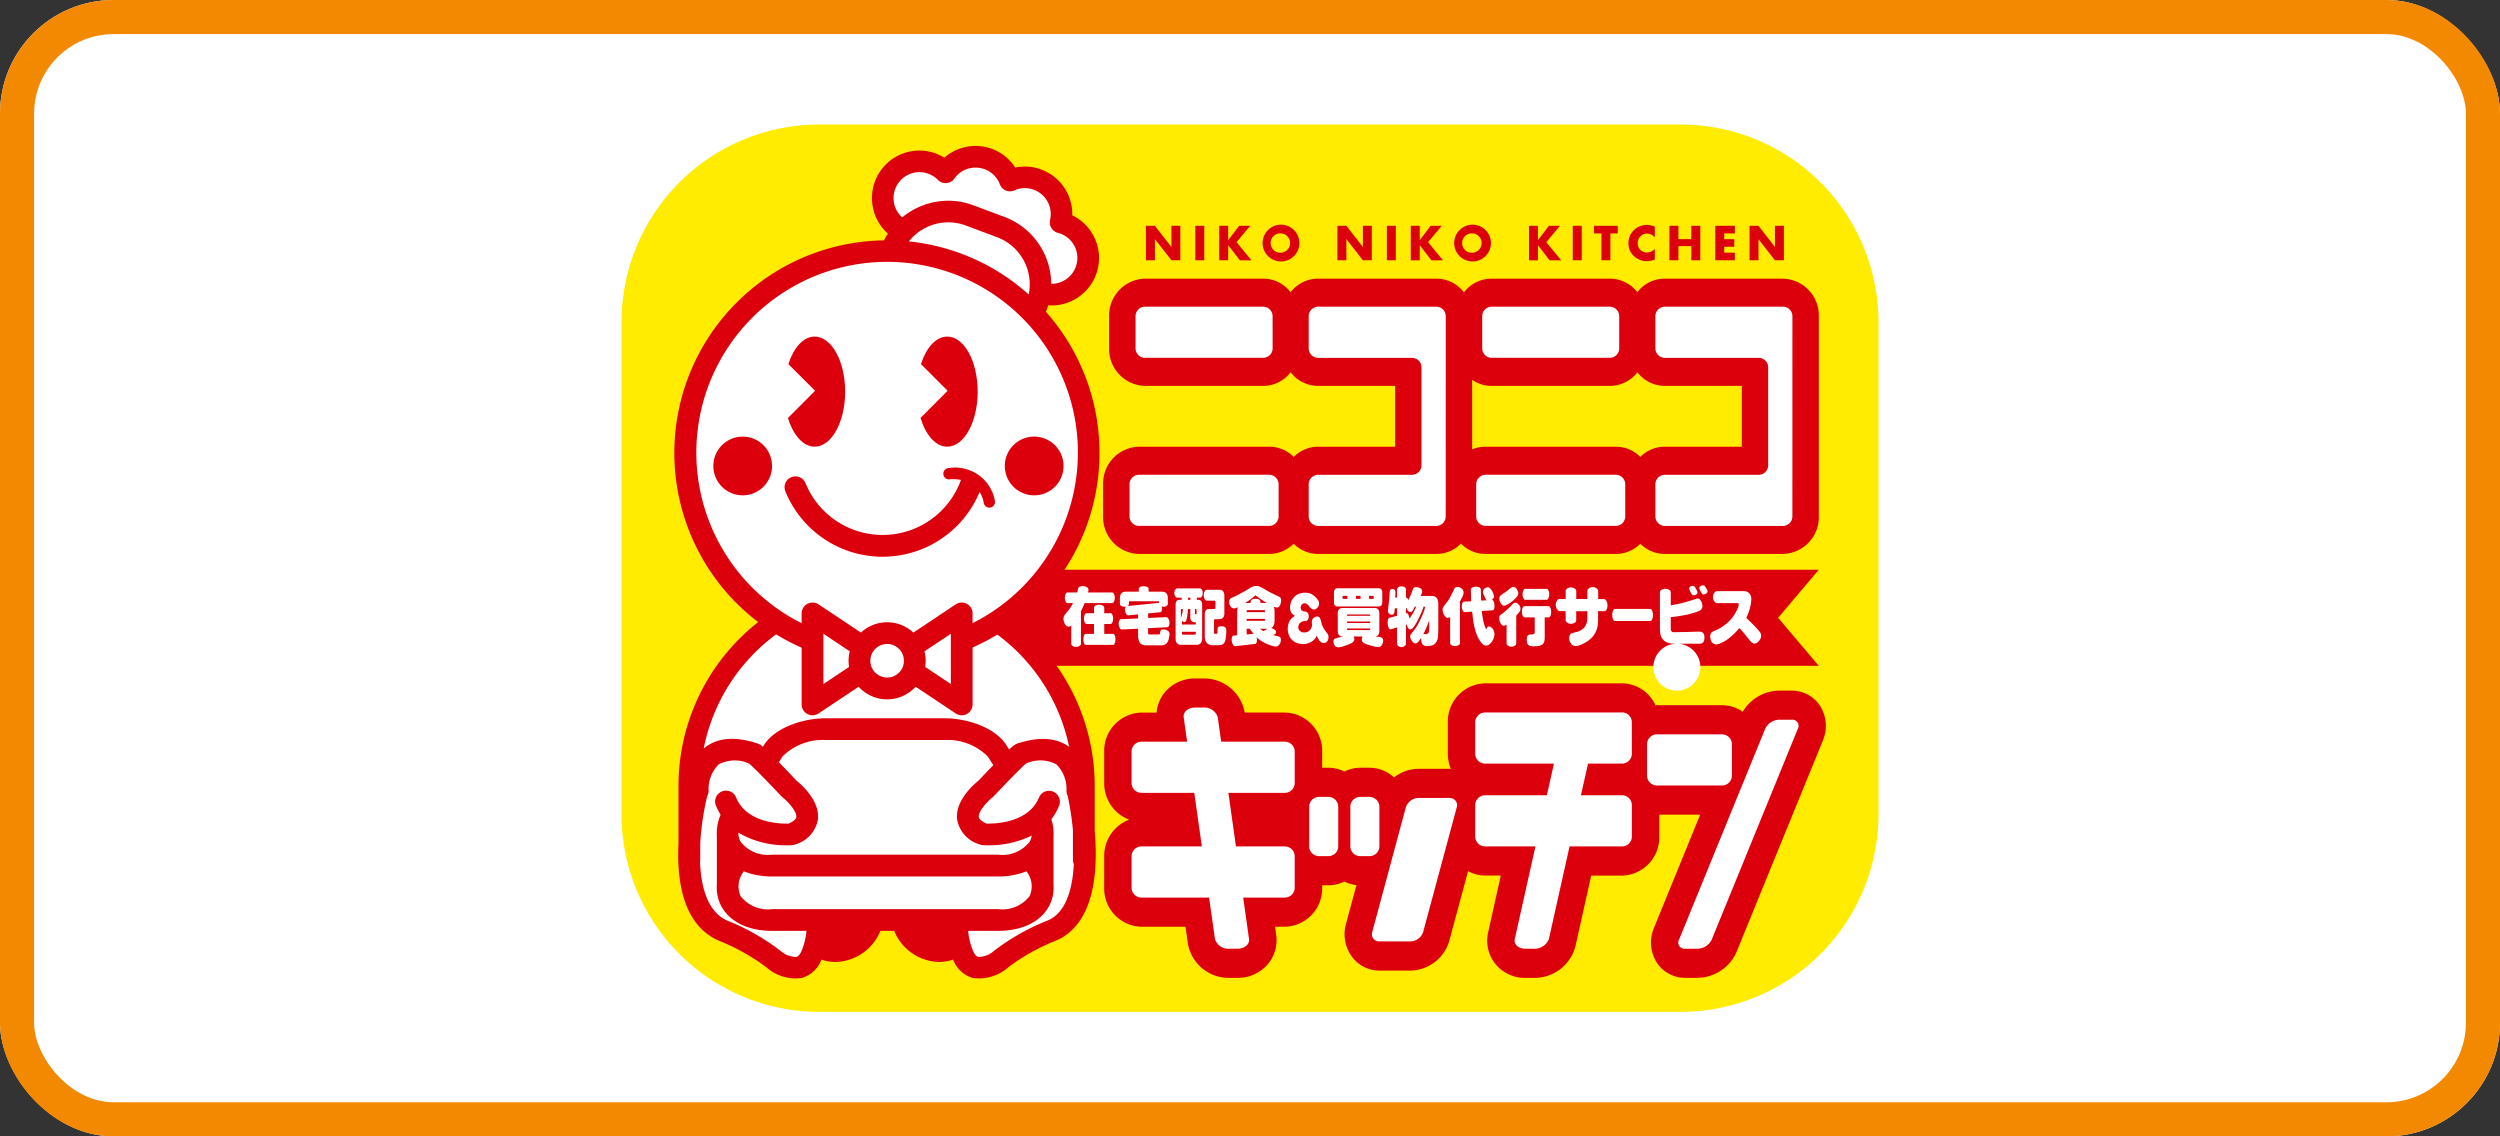 <svg xmlns="http://www.w3.org/2000/svg" xmlns:xlink="http://www.w3.org/1999/xlink" width="220" height="100" viewBox="0 0 220 100">
  <rect x="0" y="0" width="220" height="100" fill="#333333" stroke="none"/>
  <defs>
    <clipPath id="clip-path">
      <rect id="長方形_65" data-name="長方形 65" width="110.618" height="78.084" fill="none"/>
    </clipPath>
  </defs>
  <g id="グループ_66" data-name="グループ 66" transform="translate(-1070 -6224)">
    <g id="長方形_32" data-name="長方形 32" transform="translate(1070 6224)" fill="#fff" stroke="#f38900" stroke-width="3">
      <rect width="220" height="100" rx="10" stroke="none"/>
      <rect x="1.5" y="1.5" width="217" height="97" rx="8.5" fill="none"/>
    </g>
    <g id="グループ_48" data-name="グループ 48" transform="translate(1124.691 6234.958)">
      <g id="グループ_47" data-name="グループ 47" clip-path="url(#clip-path)">
        <path id="パス_3490" data-name="パス 3490" d="M110.618,60.622A17.408,17.408,0,0,1,93.267,78.084H17.347A17.4,17.4,0,0,1,0,60.622V17.464A17.4,17.4,0,0,1,17.347,0h75.92a17.409,17.409,0,0,1,17.351,17.464Z" fill="#ffec00"/>
        <path id="パス_3491" data-name="パス 3491" d="M101.785,43.407l3.574,4.227H34.412V39.18h70.947Z" fill="#dc000c"/>
        <path id="パス_3492" data-name="パス 3492" d="M42.484,43.953v.871h.769a.143.143,0,0,1,.133.092.534.534,0,0,1,.062.188.972.972,0,0,1,.019.2.89.89,0,0,1-.019.2.5.5,0,0,1-.062.189.14.14,0,0,1-.133.1H40.868a.146.146,0,0,1-.137-.1.566.566,0,0,1-.065-.189,1.231,1.231,0,0,1-.015-.2,1.357,1.357,0,0,1,.015-.2.61.61,0,0,1,.065-.188.149.149,0,0,1,.137-.092h.714v-.871h-.641a.175.175,0,0,1-.148-.086.623.623,0,0,1-.075-.19.979.979,0,0,1-.021-.2.993.993,0,0,1,.021-.2.6.6,0,0,1,.075-.189.161.161,0,0,1,.148-.085h.641v-.454a.212.212,0,0,1,.087-.182.467.467,0,0,1,.181-.087.872.872,0,0,1,.183-.022.953.953,0,0,1,.188.022.483.483,0,0,1,.174.087.214.214,0,0,1,.089.182v.454h.542a.162.162,0,0,1,.142.085.713.713,0,0,1,.076.189.992.992,0,0,1,.021.2.979.979,0,0,1-.021.2.748.748,0,0,1-.076.19.177.177,0,0,1-.142.086Zm-1.725-1.847a6.561,6.561,0,0,1-.327.711v2.864a.222.222,0,0,1-.081.176.47.47,0,0,1-.171.087.634.634,0,0,1-.175.021.667.667,0,0,1-.179-.021.458.458,0,0,1-.166-.087.222.222,0,0,1-.081-.176V44.073a.364.364,0,0,1-.108.085.221.221,0,0,1-.12.037.311.311,0,0,1-.242-.122.928.928,0,0,1-.16-.278.913.913,0,0,1-.055-.3.591.591,0,0,1,.136-.372c.091-.113.178-.221.265-.327a3.468,3.468,0,0,0,.238-.327,2.617,2.617,0,0,0,.2-.358h-.474a.168.168,0,0,1-.144-.084.576.576,0,0,1-.076-.182.966.966,0,0,1-.022-.2,1.041,1.041,0,0,1,.022-.2.672.672,0,0,1,.076-.181.172.172,0,0,1,.144-.086H40.1a3.287,3.287,0,0,0,.082-.325.259.259,0,0,1,.162-.193.674.674,0,0,1,.239-.045.752.752,0,0,1,.153.017.673.673,0,0,1,.161.052.417.417,0,0,1,.134.1.242.242,0,0,1,.064.167.739.739,0,0,1-.044.23h2.119a.178.178,0,0,1,.144.086.562.562,0,0,1,.075.181,1.125,1.125,0,0,1,.021.2,1.043,1.043,0,0,1-.021.2.5.5,0,0,1-.075.182.173.173,0,0,1-.144.084H40.759" fill="#fff"/>
        <path id="パス_3493" data-name="パス 3493" d="M47.688,42.433a.669.669,0,0,0,.158-.019A.42.42,0,0,0,48,42.335a.169.169,0,0,0,.079-.151v-.43a1.7,1.7,0,0,0-.021-.264.537.537,0,0,0-.1-.229.363.363,0,0,0-.2-.121,1.012,1.012,0,0,0-.222-.031h-1.15V40.88a.19.19,0,0,0-.052-.136.3.3,0,0,0-.12-.073.52.52,0,0,0-.128-.029.757.757,0,0,0-.132-.013.727.727,0,0,0-.131.013.587.587,0,0,0-.132.029.368.368,0,0,0-.116.073.19.19,0,0,0-.052.136v.229H44.4a.93.93,0,0,0-.223.031.344.344,0,0,0-.194.121.449.449,0,0,0-.1.229,1.251,1.251,0,0,0-.023.264v.43a.165.165,0,0,0,.049.124.26.26,0,0,0,.106.073.366.366,0,0,0,.121.039.663.663,0,0,0,.118.013,1.182,1.182,0,0,0,.125-.01.565.565,0,0,0-.076.282.6.6,0,0,0,.038.207.645.645,0,0,0,.1.193.2.2,0,0,0,.158.086h.013l.849-.082v.356l-1.5.065a.14.14,0,0,0-.119.074.367.367,0,0,0-.068.156.669.669,0,0,0-.021.174.784.784,0,0,0,.034.223.605.605,0,0,0,.1.2.191.191,0,0,0,.166.081l1.41-.069v.586a2.3,2.3,0,0,0,.02.284,1.114,1.114,0,0,0,.078.272.585.585,0,0,0,.17.2.637.637,0,0,0,.23.1,1.179,1.179,0,0,0,.237.023h1.259a1.188,1.188,0,0,0,.262-.032.521.521,0,0,0,.237-.136.824.824,0,0,0,.158-.246,1.416,1.416,0,0,0,.082-.328,2.347,2.347,0,0,0,.03-.277.288.288,0,0,0-.11-.238.663.663,0,0,0-.221-.11.865.865,0,0,0-.231-.033.349.349,0,0,0-.141.033.17.17,0,0,0-.1.109.461.461,0,0,0-.026.163c-.005.091-.042.135-.113.135h-.825a.31.31,0,0,1-.068-.01.069.069,0,0,1-.044-.054.31.31,0,0,1-.008-.081v-.407l1.7-.085a.127.127,0,0,0,.11-.068.411.411,0,0,0,.057-.148.757.757,0,0,0,.018-.157.883.883,0,0,0-.033-.227.582.582,0,0,0-.1-.2.207.207,0,0,0-.168-.085l-1.578.071v-.4l1.079-.106a.107.107,0,0,0,.085-.062.4.4,0,0,0,.046-.116.6.6,0,0,0,.014-.126,1.452,1.452,0,0,0-.022-.2.681.681,0,0,0,.149.017m-3.167-.057a.219.219,0,0,0,.125-.192v-.159a.062.062,0,0,1,.019-.052.052.052,0,0,1,.042-.018h2.527a.065.065,0,0,1,.044.018.072.072,0,0,1,.015.052v.07l-2.772.281" fill="#fff"/>
        <path id="パス_3494" data-name="パス 3494" d="M53.047,41.419A.648.648,0,0,0,53,41.172.323.323,0,0,0,52.854,41a.439.439,0,0,0-.214-.054H51.514a.2.2,0,0,0-.157.082.536.536,0,0,0-.094.184.77.77,0,0,0-.025.21.741.741,0,0,0,.025.206.524.524,0,0,0,.094.189.2.2,0,0,0,.157.086h.633a.244.244,0,0,1,.066.008.071.071,0,0,1,.045.055.417.417,0,0,1,.012.08v.443a.481.481,0,0,1-.012.081.058.058,0,0,1-.045.049.139.139,0,0,1-.066.013h-.418c-.266,0-.4.157-.4.474V45.04a1.151,1.151,0,0,0,.035.3.651.651,0,0,0,.128.256.566.566,0,0,0,.217.166.62.62,0,0,0,.249.058h.633a.759.759,0,0,0,.235-.038.422.422,0,0,0,.194-.141.719.719,0,0,0,.117-.235,2.5,2.5,0,0,0,.044-.266c.013-.09.022-.181.03-.275a2.556,2.556,0,0,0,.014-.277v-.091a.384.384,0,0,0-.037-.173.239.239,0,0,0-.11-.112.907.907,0,0,0-.144-.049.839.839,0,0,0-.149-.012.692.692,0,0,0-.139.012.428.428,0,0,0-.125.062.161.161,0,0,0-.065.127c0,.117-.006.227-.01.34a.171.171,0,0,1-.026.083c-.012.031-.027.045-.052.045h-.1c-.023,0-.046-.006-.069-.008a.087.087,0,0,1-.046-.057.406.406,0,0,1-.01-.079v-1a.417.417,0,0,1,.01-.081c.01-.027.022-.047.046-.054a.274.274,0,0,1,.069-.01h.347a.493.493,0,0,0,.224-.057.35.35,0,0,0,.161-.179.64.64,0,0,0,.053-.265v-1.61Zm-2.511,3.332a.308.308,0,0,1-.008.083.063.063,0,0,1-.045.051.207.207,0,0,1-.071.009h-.969a.182.182,0,0,1-.066-.009.058.058,0,0,1-.045-.051.349.349,0,0,1-.01-.083v-.112h1.214v.112m-.048-2.117a.225.225,0,0,1,.066.012.064.064,0,0,1,.045.051.289.289,0,0,1,.011.082v.313h-.059a.257.257,0,0,1-.055-.006.05.05,0,0,1-.03-.04.274.274,0,0,1,0-.058v-.354h.026m-1.265.145a.762.762,0,0,1,.009-.082c.01-.025.022-.045.045-.051a.237.237,0,0,1,.067-.012h.062a2.135,2.135,0,0,1-.069.4c-.034.132-.069.263-.114.388v-.64m.835-.957h-.2v-.189h.2Zm.843-.189a.171.171,0,0,0,.139-.068.525.525,0,0,0,.079-.161.62.62,0,0,0,.024-.177.636.636,0,0,0-.024-.18.532.532,0,0,0-.079-.158.173.173,0,0,0-.139-.072H48.919a.182.182,0,0,0-.147.072.477.477,0,0,0-.094.158.627.627,0,0,0-.028.189.481.481,0,0,0,.033.178.421.421,0,0,0,.091.153.188.188,0,0,0,.145.066H49.3v.189h-.185a.409.409,0,0,0-.187.045.257.257,0,0,0-.127.151.536.536,0,0,0-.038.218v3.025a.64.64,0,0,0,.05.266.419.419,0,0,0,.389.255H50.65a.446.446,0,0,0,.23-.064.406.406,0,0,0,.161-.191.628.628,0,0,0,.056-.266V42.236a.524.524,0,0,0-.043-.218.265.265,0,0,0-.128-.151.4.4,0,0,0-.184-.045h-.114v-.189H50.9m-.843,1v.729a.745.745,0,0,0,.035.222.3.3,0,0,0,.125.159.355.355,0,0,0,.186.051h.132V44H49.322v-.322a.8.8,0,0,0,.093.075.238.238,0,0,0,.109.03.165.165,0,0,0,.166-.128,1.471,1.471,0,0,0,.07-.251c.015-.085.03-.168.043-.251s.02-.171.032-.256.012-.175.015-.26h.208" fill="#fff"/>
        <path id="パス_3495" data-name="パス 3495" d="M56.482,44.583a1.951,1.951,0,0,1-.277-.211h.629a2.522,2.522,0,0,1-.352.211M55.3,44.372a4.288,4.288,0,0,0,.322.45l-.606.049v-.5H55.3m-.284-1.528a.232.232,0,0,1,.009-.065.053.053,0,0,1,.032-.037.211.211,0,0,1,.051-.009h1.429a.165.165,0,0,1,.051.009.041.041,0,0,1,.03.037.444.444,0,0,1,.008.065v.068h-1.61v-.068m1.61.722a.43.43,0,0,1-.008.06.045.045,0,0,1-.03.04.165.165,0,0,1-.051.008H55.015V43.5h1.61v.066m-2.447-.742v2.121l-.308.029a.141.141,0,0,0-.108.068.409.409,0,0,0-.051.134.9.9,0,0,0,.018.4.758.758,0,0,0,.1.223.217.217,0,0,0,.184.106h.019l1.741-.2a.118.118,0,0,0,.091-.07.546.546,0,0,0,.048-.135.982.982,0,0,0,.01-.134,1.028,1.028,0,0,0-.032-.247,2.7,2.7,0,0,0,.385.307,3.894,3.894,0,0,0,.415.235,4.337,4.337,0,0,0,.47.185,1.385,1.385,0,0,0,.428.086.359.359,0,0,0,.312-.182.672.672,0,0,0,.122-.39A.517.517,0,0,0,58,45.186a.2.2,0,0,0-.108-.114c-.09-.03-.182-.053-.278-.075s-.181-.046-.271-.072A.148.148,0,0,1,57.4,44.9a.589.589,0,0,0,.139-.086.175.175,0,0,0,.069-.146.191.191,0,0,0-.058-.144.74.74,0,0,0-.115-.1,1.169,1.169,0,0,0-.128-.073c-.046-.016-.09-.033-.138-.045a.413.413,0,0,1,.063-.037A.49.49,0,0,0,57.42,44a1.207,1.207,0,0,0,.052-.358v-.815a1.177,1.177,0,0,0-.073-.4.744.744,0,0,0,.292.076.222.222,0,0,0,.166-.066.412.412,0,0,0,.108-.162,1.2,1.2,0,0,0,.062-.208,1.069,1.069,0,0,0,.026-.2.35.35,0,0,0-.142-.293c-.136-.068-.274-.134-.41-.2s-.278-.134-.412-.2-.271-.146-.4-.225-.268-.157-.408-.228a.855.855,0,0,0-.425-.112.963.963,0,0,0-.529.165c-.173.112-.341.215-.513.309s-.339.185-.513.279-.347.177-.525.25c-.037.014-.072.037-.109.055a.45.45,0,0,0-.1.076.306.306,0,0,0-.068.112.384.384,0,0,0-.025.136.756.756,0,0,0,.118.4.363.363,0,0,0,.317.19.409.409,0,0,0,.166-.032,1.055,1.055,0,0,0,.161-.072,1.307,1.307,0,0,0-.053.357m1.608-1.406a8.26,8.26,0,0,0,1,.674h-.569v-.117a.186.186,0,0,0-.081-.163.493.493,0,0,0-.175-.069.826.826,0,0,0-.171-.017.864.864,0,0,0-.169.017.454.454,0,0,0-.171.069.181.181,0,0,0-.083.163v.117h-.5a5.9,5.9,0,0,0,.919-.674" fill="#fff"/>
        <path id="パス_3496" data-name="パス 3496" d="M59.276,43.239c-.049-.027-.1-.055-.139-.085a.8.8,0,0,1-.173-.166.659.659,0,0,1-.1-.226.916.916,0,0,1-.031-.256,1.352,1.352,0,0,1,.051-.375,1.258,1.258,0,0,1,.153-.337,1.151,1.151,0,0,1,.226-.273,1.17,1.17,0,0,1,.274-.189,1.25,1.25,0,0,1,.313-.1,1.522,1.522,0,0,1,.324-.032,1.609,1.609,0,0,1,.259.023.9.9,0,0,1,.251.081,1.576,1.576,0,0,1,.229.142,1.9,1.9,0,0,1,.208.188,1.47,1.47,0,0,1,.182.233.474.474,0,0,1,.085.271.567.567,0,0,1-.062.259.531.531,0,0,1-.166.2.346.346,0,0,1-.22.079.362.362,0,0,1-.205-.066.651.651,0,0,1-.173-.16,1.489,1.489,0,0,0-.2-.221.365.365,0,0,0-.25-.1.339.339,0,0,0-.243.109.4.4,0,0,0-.1.277.341.341,0,0,0,.043.17.234.234,0,0,0,.116.116.293.293,0,0,0,.143.045.7.7,0,0,1,.208.045.284.284,0,0,1,.154.163.622.622,0,0,1,.047.243.5.5,0,0,1-.066.256.233.233,0,0,1-.184.131c-.078.009-.152.017-.228.031a.586.586,0,0,0-.213.087.45.45,0,0,0-.167.176.557.557,0,0,0-.064.258.411.411,0,0,0,.081.257.466.466,0,0,0,.192.158.581.581,0,0,0,.233.047.991.991,0,0,0,.243-.03.493.493,0,0,0,.218-.121.724.724,0,0,0,.16-.217.942.942,0,0,0,.088-.267c-.011-.112-.023-.2-.023-.274a.486.486,0,0,1,.146-.36.481.481,0,0,1,.323-.134.262.262,0,0,1,.26.175,1.875,1.875,0,0,1,.115.359,1.492,1.492,0,0,0,.117.347,2.335,2.335,0,0,0,.178.316c.068.1.14.193.216.284a.545.545,0,0,1,.111.343.652.652,0,0,1-.05.253.437.437,0,0,1-.147.189.364.364,0,0,1-.214.067.433.433,0,0,1-.274-.107.832.832,0,0,1-.205-.257,1.37,1.37,0,0,1-.139-.309,1.029,1.029,0,0,1-.305.439,1.359,1.359,0,0,1-.442.247,1.5,1.5,0,0,1-.476.079,1.553,1.553,0,0,1-.481-.079,1.219,1.219,0,0,1-.44-.257,1.134,1.134,0,0,1-.305-.443,1.507,1.507,0,0,1-.107-.56,1.26,1.26,0,0,1,.046-.363,1.357,1.357,0,0,1,.125-.334.917.917,0,0,1,.211-.264,1.352,1.352,0,0,1,.269-.187" fill="#fff"/>
        <path id="パス_3497" data-name="パス 3497" d="M63.017,40.809a.319.319,0,0,0-.167.042.236.236,0,0,0-.115.137.51.51,0,0,0-.037.193v.858a.529.529,0,0,0,.037.2.231.231,0,0,0,.115.133.337.337,0,0,0,.167.039h3.615a.349.349,0,0,0,.166-.039.226.226,0,0,0,.112-.133.461.461,0,0,0,.039-.2v-.858a.445.445,0,0,0-.039-.193.232.232,0,0,0-.112-.137.331.331,0,0,0-.166-.042H63.017Zm.134,4.327a2.05,2.05,0,0,0-.344.1.293.293,0,0,0-.083.053.145.145,0,0,0-.052.09.316.316,0,0,0-.016.107.667.667,0,0,0,.028.195.492.492,0,0,0,.083.174.356.356,0,0,0,.13.112.421.421,0,0,0,.167.036,1.414,1.414,0,0,0,.369-.06c.132-.041.263-.085.385-.129s.247-.1.372-.152a.74.74,0,0,0,.2-.143.311.311,0,0,0,.1-.231.689.689,0,0,0-.051-.236h.767a.716.716,0,0,0-.059.277.332.332,0,0,0,.081.22.57.57,0,0,0,.188.129c.122.047.249.091.379.132s.268.076.415.114a1.472,1.472,0,0,0,.363.054.474.474,0,0,0,.181-.035.3.3,0,0,0,.147-.126.865.865,0,0,0,.094-.2.763.763,0,0,0,.032-.212.282.282,0,0,0-.067-.191.329.329,0,0,0-.158-.1,1.666,1.666,0,0,0-.243-.041c-.083-.005-.166-.013-.249-.026h.013a.345.345,0,0,0,.32-.217.566.566,0,0,0,.047-.219V42.983a.571.571,0,0,0-.047-.22.363.363,0,0,0-.135-.162.384.384,0,0,0-.185-.053h-2.92a.352.352,0,0,0-.186.053.32.32,0,0,0-.136.162.556.556,0,0,0-.049.22v1.632a.551.551,0,0,0,.049.219.331.331,0,0,0,.136.163.344.344,0,0,0,.186.054h.1c-.116.031-.234.06-.353.085m2.729-.759a.221.221,0,0,1-.006.061.051.051,0,0,1-.03.039.179.179,0,0,1-.055.008H63.942a.173.173,0,0,1-.054-.008c-.018,0-.027-.017-.03-.039a.182.182,0,0,1-.006-.061v-.028H65.88v.028m-2.028-1.156a.228.228,0,0,1,.006-.063.047.047,0,0,1,.03-.04.255.255,0,0,1,.054-.006h1.847a.264.264,0,0,1,.055.006.072.072,0,0,1,.03.039.225.225,0,0,1,.006.064v.011H63.852v-.011m2.028.643H63.852v-.13H65.88Zm.255-2.383a.077.077,0,0,1,.048.019.083.083,0,0,1,.014.053v.113a.078.078,0,0,1-.014.053.065.065,0,0,1-.048.021h-.346v-.259h.346m-2.623.259a.059.059,0,0,1-.046-.021.121.121,0,0,1-.013-.053v-.113a.133.133,0,0,1,.013-.053.069.069,0,0,1,.046-.019h.365v.259h-.365m1.524,0h-.407v-.259h.407Z" fill="#fff"/>
        <path id="パス_3498" data-name="パス 3498" d="M71.08,43.624v.6a3,3,0,0,1-.014.3c-.009.212-.1.318-.264.318-.022,0-.049,0-.073,0s-.051,0-.076,0-.06,0-.09,0a8.169,8.169,0,0,0,.517-1.219m-2.03-1.991h-.015v-.708a.213.213,0,0,0-.072-.168.37.37,0,0,0-.152-.091.591.591,0,0,0-.17-.027.557.557,0,0,0-.168.027.374.374,0,0,0-.153.091.215.215,0,0,0-.071.168v.708h-.16c.014-.267.022-.412.022-.43,0-.219-.091-.326-.271-.326a.274.274,0,0,0-.1.02.193.193,0,0,0-.082.058.232.232,0,0,0-.044.11c-.019.186-.033.376-.045.567s-.034.417-.068.686-.053.416-.053.445a.527.527,0,0,0,.022.149.278.278,0,0,0,.073.126.363.363,0,0,0,.115.079.29.29,0,0,0,.126.025.218.218,0,0,0,.223-.2c.023-.12.034-.241.046-.364h.2v.652L67.6,43.4a.2.2,0,0,0-.143.155.936.936,0,0,0-.036.252,1.235,1.235,0,0,0,.013.181,1,1,0,0,0,.036.179.57.57,0,0,0,.072.177.146.146,0,0,0,.124.083.1.1,0,0,0,.04-.005l.542-.17v1.419a.261.261,0,0,0,.067.178.382.382,0,0,0,.154.1.427.427,0,0,0,.171.036.422.422,0,0,0,.17-.036.369.369,0,0,0,.152-.1.245.245,0,0,0,.072-.178V44.009l.063-.022c.019.064.036.13.059.195a.471.471,0,0,0,.105.175.2.2,0,0,0,.149.076.376.376,0,0,0,.271-.181,2.777,2.777,0,0,0,.241-.354c.067-.115.132-.232.191-.354s.115-.238.172-.362.113-.244.162-.37.1-.255.134-.384h.149a3.53,3.53,0,0,1-.212.655c-.089.211-.183.417-.282.622a5.516,5.516,0,0,1-.335.584c-.127.179-.261.356-.4.521a.657.657,0,0,0-.067.115.3.3,0,0,0-.026.131.522.522,0,0,0,.071.262,1.2,1.2,0,0,0,.171.235.283.283,0,0,0,.21.108.317.317,0,0,0,.239-.12,2.554,2.554,0,0,0,.275-.37v.1a1.194,1.194,0,0,0,.024.235.639.639,0,0,0,.087.221.309.309,0,0,0,.166.129.632.632,0,0,0,.206.035,2.137,2.137,0,0,0,.388-.035.647.647,0,0,0,.349-.18.831.831,0,0,0,.213-.373,2.216,2.216,0,0,0,.061-.514c.006-.195.012-.325.012-.391V42.214a1.944,1.944,0,0,0-.027-.29.663.663,0,0,0-.118-.258.389.389,0,0,0-.206-.144.807.807,0,0,0-.246-.04h-.963c.031-.063.067-.126.093-.195a.508.508,0,0,0,.045-.2.3.3,0,0,0-.1-.231.49.49,0,0,0-.23-.117,1.024,1.024,0,0,0-.206-.03.393.393,0,0,0-.165.038.24.24,0,0,0-.111.136,3.522,3.522,0,0,1-.186.5c-.07.162-.146.32-.224.477-.037-.152-.1-.228-.186-.228m.169,1.167a.264.264,0,0,0,.2.1.234.234,0,0,0,.189-.106,1.567,1.567,0,0,0,.1-.18c.034-.063.069-.127.1-.188h.123a5.449,5.449,0,0,1-.268.562,3.622,3.622,0,0,1-.346.5c0-.028,0-.055,0-.082a.605.605,0,0,0-.024-.13c-.009-.04-.022-.081-.033-.12a.764.764,0,0,0-.071-.107.125.125,0,0,0-.1-.051.09.09,0,0,0-.022,0l-.038.012v-.442h.015l.041-.009a.587.587,0,0,0,.128.232" fill="#fff"/>
        <path id="パス_3499" data-name="パス 3499" d="M72.919,43.332a.341.341,0,0,1-.207.091.254.254,0,0,1-.184-.083.586.586,0,0,1-.139-.186,1.124,1.124,0,0,1-.092-.219.745.745,0,0,1-.039-.237.468.468,0,0,1,.1-.3c.087-.115.177-.228.263-.338a2.381,2.381,0,0,0,.241-.355c.072-.126.14-.257.205-.388s.132-.265.194-.411a.316.316,0,0,1,.305-.216.614.614,0,0,1,.24.057.621.621,0,0,1,.209.172.409.409,0,0,1,.085.267.715.715,0,0,1-.042.238,1.317,1.317,0,0,1-.1.22c-.061.109-.12.22-.176.327V45.61a.212.212,0,0,1-.078.175.519.519,0,0,1-.168.09.8.8,0,0,1-.177.023.844.844,0,0,1-.185-.023A.557.557,0,0,1,73,45.79a.221.221,0,0,1-.079-.18Zm2.786-.52c.018.179.044.352.072.527s.064.348.106.519a2.977,2.977,0,0,0,.173.489c.014.035.035.049.054.049l.03-.035c.031-.121.1-.186.191-.186a.3.3,0,0,1,.187.066.7.7,0,0,1,.166.161.716.716,0,0,1,.1.212.853.853,0,0,1,.035.233,1,1,0,0,1-.062.352,1.224,1.224,0,0,1-.394.554.442.442,0,0,1-.28.105.529.529,0,0,1-.4-.241,2.6,2.6,0,0,1-.32-.5,3.3,3.3,0,0,1-.206-.534q-.083-.273-.139-.56a5.5,5.5,0,0,1-.093-.575c-.018-.194-.042-.388-.069-.582l-.64.044a.171.171,0,0,1-.158-.092.65.65,0,0,1-.085-.2,1.054,1.054,0,0,1-.027-.223.989.989,0,0,1,.016-.171.493.493,0,0,1,.061-.159.15.15,0,0,1,.123-.077l.624-.035-.026-1.016a.193.193,0,0,1,.059-.143.355.355,0,0,1,.122-.082.712.712,0,0,1,.136-.031.847.847,0,0,1,.135-.009.828.828,0,0,1,.172.016.469.469,0,0,1,.174.078.231.231,0,0,1,.081.171l.027.96.475-.03a.478.478,0,0,1-.1-.166,1,1,0,0,0-.083-.186c-.031-.06-.059-.12-.091-.18a.406.406,0,0,1-.044-.194.38.38,0,0,1,.133-.3.434.434,0,0,1,.291-.116.283.283,0,0,1,.213.094,1.764,1.764,0,0,1,.157.2,1.615,1.615,0,0,1,.121.263.808.808,0,0,1,.055.241.3.3,0,0,1-.046.162.36.36,0,0,1-.112.117l-.045.029H76.6a.14.14,0,0,1,.116.073.5.5,0,0,1,.068.149,1.438,1.438,0,0,1,.028.166c0,.059.013.112.013.167,0,.236-.059.356-.167.361l-.948.062" fill="#fff"/>
        <path id="パス_3500" data-name="パス 3500" d="M81.244,43.374v1.79a1.357,1.357,0,0,1-.037.313.508.508,0,0,1-.148.257.666.666,0,0,1-.245.126,1.538,1.538,0,0,1-.281.044c-.1.007-.187.013-.257.013s-.145-.006-.225-.014a.446.446,0,0,1-.221-.084.331.331,0,0,1-.134-.2,1.155,1.155,0,0,1-.033-.263,1.325,1.325,0,0,1,.025-.256.239.239,0,0,1,.128-.181.429.429,0,0,1,.215-.042.645.645,0,0,0,.223-.026c.076-.018.112-.078.112-.175v-1.3h-.859a.187.187,0,0,1-.157-.09.567.567,0,0,1-.09-.2,1.126,1.126,0,0,1-.021-.207,1.012,1.012,0,0,1,.021-.208.594.594,0,0,1,.075-.2.162.162,0,0,1,.148-.089h2.083a.164.164,0,0,1,.148.1.592.592,0,0,1,.076.2,1.132,1.132,0,0,1,.018.216c0,.06,0,.126-.011.195a.564.564,0,0,1-.07.187.154.154,0,0,1-.136.09Zm-.781-1.551h-.926a.172.172,0,0,1-.147-.09.573.573,0,0,1-.073-.187.885.885,0,0,1-.023-.206.855.855,0,0,1,.023-.2.554.554,0,0,1,.073-.188.163.163,0,0,1,.147-.089H81.4a.159.159,0,0,1,.143.089.521.521,0,0,1,.076.188.854.854,0,0,1,.022.2.885.885,0,0,1-.022.206.539.539,0,0,1-.076.187.168.168,0,0,1-.143.09h-.933M77.891,44a.977.977,0,0,1-.1.062.318.318,0,0,1-.151.041.244.244,0,0,1-.17-.072.939.939,0,0,1-.126-.167,1.247,1.247,0,0,1-.079-.208.88.88,0,0,1-.027-.208.7.7,0,0,1,.012-.125.263.263,0,0,1,.047-.116.32.32,0,0,1,.088-.076c.088-.063.179-.128.263-.2l.255-.216c.087-.072.168-.146.247-.225s.166-.165.256-.267a.374.374,0,0,1,.252-.145.339.339,0,0,1,.215.082.717.717,0,0,1,.171.205.465.465,0,0,1-.013.5,2.208,2.208,0,0,1-.172.218c-.04.043-.081.086-.12.129v2.422a.269.269,0,0,1-.075.187.433.433,0,0,1-.171.1.515.515,0,0,1-.179.031.534.534,0,0,1-.181-.031.483.483,0,0,1-.172-.1.267.267,0,0,1-.073-.187V44m.967-2.522c-.09.11-.184.217-.278.312a2.033,2.033,0,0,1-.212.179c-.075.058-.145.108-.222.159s-.157.1-.247.144a.523.523,0,0,1-.234.074.228.228,0,0,1-.161-.07.605.605,0,0,1-.127-.158.921.921,0,0,1-.088-.195.655.655,0,0,1-.036-.2.355.355,0,0,1,.079-.235.588.588,0,0,1,.177-.158c.06-.041.124-.082.194-.125s.129-.086.193-.131.124-.1.185-.149.123-.1.185-.153a.312.312,0,0,1,.2-.079.317.317,0,0,1,.227.09.692.692,0,0,1,.165.229.567.567,0,0,1,.068.249.579.579,0,0,1-.068.215" fill="#fff"/>
        <path id="パス_3501" data-name="パス 3501" d="M85.939,42.823v.8a2.909,2.909,0,0,1-.06.6,1.905,1.905,0,0,1-.206.543,1.84,1.84,0,0,1-.342.443,2.656,2.656,0,0,1-.423.327,3.05,3.05,0,0,1-.488.246,1.247,1.247,0,0,1-.472.107.47.47,0,0,1-.392-.212.783.783,0,0,1-.157-.483.929.929,0,0,1,.033-.215.3.3,0,0,1,.118-.166.672.672,0,0,1,.175-.08c.119-.027.24-.054.356-.085a1.2,1.2,0,0,0,.345-.141,1.359,1.359,0,0,0,.3-.257,1.023,1.023,0,0,0,.2-.356,1.335,1.335,0,0,0,.069-.426v-.643h-.978v.78a.27.27,0,0,1-.084.2.456.456,0,0,1-.182.1.605.605,0,0,1-.193.032.628.628,0,0,1-.205-.033.517.517,0,0,1-.182-.112.276.276,0,0,1-.086-.207v-.765h-.5a.256.256,0,0,1-.19-.086.558.558,0,0,1-.129-.206.675.675,0,0,1-.045-.238.877.877,0,0,1,.031-.237.61.61,0,0,1,.11-.207.212.212,0,0,1,.172-.093h.554v-.669a.286.286,0,0,1,.081-.2.436.436,0,0,1,.179-.117.589.589,0,0,1,.2-.033.734.734,0,0,1,.2.029.57.57,0,0,1,.185.117.277.277,0,0,1,.087.207v.669h.978v-.669a.3.3,0,0,1,.079-.214.553.553,0,0,1,.182-.129.576.576,0,0,1,.414,0,.418.418,0,0,1,.19.125.3.3,0,0,1,.085.219v.669h.493a.224.224,0,0,1,.182.1.649.649,0,0,1,.114.215,1.037,1.037,0,0,1,.03.247,1.007,1.007,0,0,1-.023.217.55.55,0,0,1-.093.2.2.2,0,0,1-.162.09Z" fill="#fff"/>
        <path id="パス_3502" data-name="パス 3502" d="M88.982,42.63h1.545a.157.157,0,0,1,.142.1.543.543,0,0,1,.078.2,1.086,1.086,0,0,1,.022.225,1.107,1.107,0,0,1-.022.23.541.541,0,0,1-.078.206.165.165,0,0,1-.142.1h-3.1a.167.167,0,0,1-.139-.1.616.616,0,0,1-.078-.206,1.042,1.042,0,0,1-.021-.23,1.02,1.02,0,0,1,.021-.225.619.619,0,0,1,.078-.2.158.158,0,0,1,.139-.1Z" fill="#fff"/>
        <path id="パス_3503" data-name="パス 3503" d="M92.336,43.355v.994a.758.758,0,0,0,.013.137.212.212,0,0,0,.059.117.186.186,0,0,0,.1.061c.04,0,.079.01.117.01h.087l.523-.01c.338,0,.671-.011.993-.022s.5-.016.543-.016a1.4,1.4,0,0,1,.195.012.313.313,0,0,1,.179.076.344.344,0,0,1,.12.171.692.692,0,0,1,.033.226,1.336,1.336,0,0,1-.013.219.447.447,0,0,1-.069.2.325.325,0,0,1-.15.123.547.547,0,0,1-.184.036l-.166,0-.183,0c-.095,0-.166-.005-.212-.005-.09,0-.2,0-.334.005l-.333,0-.356,0h-.31a2.067,2.067,0,1,1-.228,0c.122,0,.151,0,.1,0s-.089,0-.1,0a3.542,3.542,0,0,1-.357-.019,1.318,1.318,0,0,1-.352-.074.954.954,0,0,1-.312-.186,1.009,1.009,0,0,1-.234-.315,1.194,1.194,0,0,1-.1-.395,3.315,3.315,0,0,1-.023-.42V41.19a.267.267,0,0,1,.087-.206.589.589,0,0,1,.187-.1.839.839,0,0,1,.206-.029.871.871,0,0,1,.2.029.6.6,0,0,1,.19.1.269.269,0,0,1,.085.206v1.12c.258-.04.516-.094.771-.15s.513-.126.761-.2.5-.151.752-.244a.338.338,0,0,1,.081-.01.269.269,0,0,1,.22.118.863.863,0,0,1,.15.265,1.1,1.1,0,0,1,.048.283.512.512,0,0,1-.041.208.4.4,0,0,1-.125.154.9.9,0,0,1-.166.093c-.058.023-.116.044-.179.066a8.3,8.3,0,0,1-1.122.292c-.382.074-.762.128-1.15.167m3.151-2.5a.377.377,0,0,1,.083.223.225.225,0,0,1-.123.2.443.443,0,0,1-.214.073.212.212,0,0,1-.146-.059.431.431,0,0,1-.093-.143c-.042-.087-.082-.174-.125-.263a.318.318,0,0,1-.024-.1.174.174,0,0,1,.048-.124A.294.294,0,0,1,95,40.6a.435.435,0,0,1,.189-.047.176.176,0,0,1,.154.088,2.438,2.438,0,0,1,.145.223m-.875.114a.331.331,0,0,1,.071.2.2.2,0,0,1-.124.194.579.579,0,0,1-.205.06.2.2,0,0,1-.165-.084.634.634,0,0,1-.1-.179c-.032-.062-.06-.125-.092-.192a.261.261,0,0,1-.042-.14.181.181,0,0,1,.038-.119.2.2,0,0,1,.1-.074.473.473,0,0,1,.192-.047.207.207,0,0,1,.167.1,1.608,1.608,0,0,1,.165.28" fill="#fff"/>
        <path id="パス_3504" data-name="パス 3504" d="M98.982,43.409c.2.2.408.4.612.6a8.5,8.5,0,0,1,.578.646.552.552,0,0,1,.116.339.576.576,0,0,1-.1.322.878.878,0,0,1-.225.255.442.442,0,0,1-.272.107.278.278,0,0,1-.182-.064,1.152,1.152,0,0,1-.147-.141c-.165-.192-.325-.384-.484-.588s-.328-.392-.5-.571c-.1.113-.194.217-.292.322s-.2.207-.31.3-.215.194-.328.279a2.531,2.531,0,0,1-.344.237c-.123.069-.248.134-.386.195a.879.879,0,0,1-.378.1.515.515,0,0,1-.219-.051.441.441,0,0,1-.184-.156.655.655,0,0,1-.1-.261,1.263,1.263,0,0,1-.03-.249.568.568,0,0,1,.048-.222.382.382,0,0,1,.135-.161,1,1,0,0,1,.181-.093c.058-.019.114-.042.169-.065a3.078,3.078,0,0,0,.436-.23c.142-.09.276-.188.411-.293s.251-.225.374-.352a4.524,4.524,0,0,0,.327-.408,3.8,3.8,0,0,0,.291-.524,1.2,1.2,0,0,0,.138-.471.079.079,0,0,0-.035-.071.161.161,0,0,0-.071-.024H96.423a.262.262,0,0,1-.186-.08.534.534,0,0,1-.139-.2.587.587,0,0,1-.051-.229.754.754,0,0,1,.045-.253.648.648,0,0,1,.136-.21.266.266,0,0,1,.195-.085h2.369a.607.607,0,0,1,.238.045.581.581,0,0,1,.21.144.7.7,0,0,1,.138.233.877.877,0,0,1,.044.28,2.787,2.787,0,0,1-.062.545,3.947,3.947,0,0,1-.378,1.1" fill="#fff"/>
        <path id="パス_3505" data-name="パス 3505" d="M41.644,62.138V58.062a18.314,18.314,0,0,0-36.627,0v5.193c-.162,3.266.375,7.207,3.573,8.574.01,0,.016.009.023.011a18.046,18.046,0,0,1,4.126,2.32s.009.006.012.009a3.87,3.87,0,0,0,3.129.931,2.639,2.639,0,0,0,1.715-1.613,3.939,3.939,0,0,0,1.262.209,4.386,4.386,0,0,0,3.927-2.738h1.21a4.392,4.392,0,0,0,3.93,2.738,3.978,3.978,0,0,0,1.257-.209A2.653,2.653,0,0,0,30.9,75.1a3.873,3.873,0,0,0,3.13-.931s.009,0,.009-.009a18.042,18.042,0,0,1,4.129-2.32c1.64-.656,3.591-2.53,3.567-7.744,0-.679-.039-1.341-.091-1.958" fill="#dc000c"/>
        <path id="パス_3506" data-name="パス 3506" d="M23.327,41.665a16.427,16.427,0,0,1,16.065,13.1c-1.124-.818-2.641-.919-4.525-.3-.134.036-.271.082-.757.534l-.261-.414c-.982-1.532-3.457-2.334-5.392-2.334H17.948c-1.937,0-4.413.8-5.394,2.334l-.111.176a1.117,1.117,0,0,0-.491-.3c-1.9-.628-3.434-.52-4.555.323a1.894,1.894,0,0,0-.161.126A16.422,16.422,0,0,1,23.327,41.665" fill="#fff"/>
        <path id="パス_3507" data-name="パス 3507" d="M29.546,61.2a2.771,2.771,0,0,0,1.969,2.146.931.931,0,0,0,.281.067,8.6,8.6,0,0,0,4.3-.84,1.472,1.472,0,0,1-.172.532,3.034,3.034,0,0,1-2.791,1.148H13.267a3.032,3.032,0,0,1-2.789-1.148,1.56,1.56,0,0,1-.187-.782,8.343,8.343,0,0,0,4.735,1.09.945.945,0,0,0,.281-.067A2.772,2.772,0,0,0,17.276,61.2a1.967,1.967,0,0,0,.022-.314c0-1.515-1.463-2.8-1.9-3.153-.632-.67-1.14-1.2-1.55-1.618l.32-.5a5.008,5.008,0,0,1,3.78-1.453H28.457a5.014,5.014,0,0,1,3.779,1.453s.193.3.484.759c-.358.373-.79.824-1.3,1.36-.438.352-1.9,1.638-1.9,3.153a2.09,2.09,0,0,0,.022.314" fill="#fff"/>
        <path id="パス_3508" data-name="パス 3508" d="M13.267,69.046a3.033,3.033,0,0,1-2.789-1.152,2.127,2.127,0,0,1,.29-2.175,6.549,6.549,0,0,0,2.5.453H33.134a6.564,6.564,0,0,0,2.5-.453,2.124,2.124,0,0,1,.287,2.175,3.034,3.034,0,0,1-2.791,1.152Z" fill="#fff"/>
        <path id="パス_3509" data-name="パス 3509" d="M15.384,73.251a2.091,2.091,0,0,1-1.4-.546l.016.014a19.551,19.551,0,0,0-4.655-2.65C7.608,69.326,7,67.177,6.913,64.884a.761.761,0,0,0,.018-.187V63.229A23.773,23.773,0,0,1,7.54,59.11a.927.927,0,0,0,.126-.507,3.051,3.051,0,0,1,.884-2.29,3.031,3.031,0,0,1,2.7-.068c.209.189.892.823,2.81,2.856a.726.726,0,0,0,.107.1c.516.4,1.22,1.22,1.22,1.688a.369.369,0,0,1,0,.057c-.023.183-.276.388-.67.573-.708.021-3.695-.032-4.625-2.289a.958.958,0,1,0-1.771.73,5.673,5.673,0,0,0,.4.781,4.171,4.171,0,0,0-.329,1.889v4.248a3.835,3.835,0,0,0,0,.536v.1l.01,0a3.39,3.39,0,0,0,.4,1.3c.744,1.363,2.372,2.146,4.468,2.146h3.009a6.126,6.126,0,0,1-.361,1.585c-.1.285-.276.641-.531.708" fill="#fff"/>
        <path id="パス_3510" data-name="パス 3510" d="M37.457,70.063a19.626,19.626,0,0,0-4.678,2.656l.018-.014a2.1,2.1,0,0,1-1.4.547c-.254-.068-.427-.424-.53-.709a5.856,5.856,0,0,1-.359-1.586h2.628c2.1,0,3.724-.783,4.473-2.144a3.458,3.458,0,0,0,.41-1.9V62.6a4.059,4.059,0,0,0-.188-1.467,5.132,5.132,0,0,0,.676-1.179.956.956,0,1,0-1.768-.729c-.933,2.257-3.92,2.311-4.624,2.29-.4-.186-.646-.392-.672-.574a.228.228,0,0,1,0-.057c0-.468.709-1.284,1.222-1.687a1.152,1.152,0,0,0,.108-.1c1.923-2.032,2.6-2.667,2.811-2.856a3.027,3.027,0,0,1,2.692.068,3.045,3.045,0,0,1,.884,2.291.922.922,0,0,0,.1.462,24.6,24.6,0,0,1,.467,3.061V64.7a.973.973,0,0,0,.08.375c-.119,2.26-.722,4.338-2.347,4.99" fill="#fff"/>
        <path id="パス_3511" data-name="パス 3511" d="M105.517,51.227a2.971,2.971,0,0,0-2.547-1.41h-1.134a3.781,3.781,0,0,0-3.167,1.865,3.165,3.165,0,0,0-1.823-.58H91.118a1.105,1.105,0,0,0-.125.01,3.275,3.275,0,0,0-2.95-1.937H76a3.363,3.363,0,0,0-3.283,3.43v2.768a3.5,3.5,0,0,0,.271,1.333c-.04,0-.086-.007-.129-.007H70.121a3.47,3.47,0,0,0-2.133.76,3.187,3.187,0,0,0-2.157-.855H65.01a3.145,3.145,0,0,0-1.4.336,3.132,3.132,0,0,0-1.4-.336h-.551V55.177a3.359,3.359,0,0,0-3.284-3.429h-3.53a3.634,3.634,0,0,0-3.629-3h-.732A3.443,3.443,0,0,0,47.785,50a3.3,3.3,0,0,0-.7,1.752H45.754a3.357,3.357,0,0,0-3.277,3.429v2.767a3.413,3.413,0,0,0,2.2,3.223,3.416,3.416,0,0,0-2.2,3.224v2.772a3.359,3.359,0,0,0,3.277,3.427h3.879c.1.7.205,1.458.205,1.458a3.646,3.646,0,0,0,3.645,3.044h.729a3.439,3.439,0,0,0,2.7-1.251,3.286,3.286,0,0,0,.7-2.558l-.1-.693h.864a3.361,3.361,0,0,0,3.284-3.427v-.219h.551a3.154,3.154,0,0,0,1.4-.33,3.234,3.234,0,0,0,1.068.314c-.516,1.9-.924,3.413-.924,3.413a3.364,3.364,0,0,0,.476,2.823,3.017,3.017,0,0,0,2.488,1.286h2.735a3.625,3.625,0,0,0,3.413-2.7L74.5,65.705a3.138,3.138,0,0,0,1.5.384h1.379c-.525,2.37-1.113,5-1.113,5a3.384,3.384,0,0,0-.083.73,3.253,3.253,0,0,0,.644,1.952,3.348,3.348,0,0,0,2.729,1.326h.732a3.732,3.732,0,0,0,3.67-2.823s.838-3.771,1.377-6.18h2.71a3.359,3.359,0,0,0,3.28-3.43V60.733h3.6l-4.072,9.974a3.3,3.3,0,0,0,.21,2.974,2.962,2.962,0,0,0,2.544,1.411h1.133a3.8,3.8,0,0,0,3.41-2.342c0-.006,7.573-18.545,7.573-18.545a3.3,3.3,0,0,0-.207-2.978" fill="#dc000c"/>
        <path id="パス_3512" data-name="パス 3512" d="M88.043,51.739H76a.873.873,0,0,0-.871.866v2.768A.873.873,0,0,0,76,56.24h6.058l-.625,2.785H76a.872.872,0,0,0-.871.865v2.769a.874.874,0,0,0,.871.868h4.429l-1.818,8.151c-.105.464.321.851.945.851h.731a1.351,1.351,0,0,0,1.324-.851l1.819-8.151h4.615a.871.871,0,0,0,.868-.868V59.89a.869.869,0,0,0-.868-.865H84.431l.625-2.785h2.987a.87.87,0,0,0,.868-.867V52.6a.87.87,0,0,0-.868-.866" fill="#fff"/>
        <path id="パス_3513" data-name="パス 3513" d="M97.716,57.3v-2.77a.87.87,0,0,0-.87-.866H91.117a.873.873,0,0,0-.868.866V57.3a.872.872,0,0,0,.868.865h5.729a.87.87,0,0,0,.87-.865" fill="#fff"/>
        <path id="パス_3514" data-name="パス 3514" d="M58.373,54.31h-5.6l-.3-2.14a1.219,1.219,0,0,0-1.254-.862h-.733c-.625,0-1.08.387-1.01.862l.3,2.14H45.754a.87.87,0,0,0-.867.867v2.767a.873.873,0,0,0,.867.869h4.652l.666,4.714H45.754a.869.869,0,0,0-.867.864v2.772a.872.872,0,0,0,.867.866h5.955l.516,3.638a1.217,1.217,0,0,0,1.257.862h.73c.622,0,1.08-.387,1.01-.862l-.512-3.638h3.663a.871.871,0,0,0,.87-.866V64.391a.868.868,0,0,0-.87-.864h-4.3l-.665-4.714h4.967a.872.872,0,0,0,.87-.869V55.177a.869.869,0,0,0-.87-.867" fill="#fff"/>
        <path id="パス_3515" data-name="パス 3515" d="M102.97,52.379h-1.134a1.4,1.4,0,0,0-1.194.806L93.067,71.728a.542.542,0,0,0,.541.8h1.133a1.408,1.408,0,0,0,1.2-.8l7.574-18.543a.544.544,0,0,0-.543-.806" fill="#fff"/>
        <path id="パス_3516" data-name="パス 3516" d="M62.208,59.168h-.822a.869.869,0,0,0-.867.866v3.483a.869.869,0,0,0,.867.867h.822a.871.871,0,0,0,.867-.867V60.034a.87.87,0,0,0-.867-.866" fill="#fff"/>
        <path id="パス_3517" data-name="パス 3517" d="M66.695,63.517V60.035a.871.871,0,0,0-.865-.867h-.821a.87.87,0,0,0-.87.867v3.482a.869.869,0,0,0,.87.867h.821a.87.87,0,0,0,.865-.867" fill="#fff"/>
        <path id="パス_3518" data-name="パス 3518" d="M72.856,59.263H70.12a1.2,1.2,0,0,0-1.1.834L66.07,71.051a.628.628,0,0,0,.643.832h2.735a1.192,1.192,0,0,0,1.1-.832L73.5,60.1a.633.633,0,0,0-.646-.834" fill="#fff"/>
        <path id="パス_3519" data-name="パス 3519" d="M98.589,28.353H91.783a3.017,3.017,0,0,0-2.128.9,3.01,3.01,0,0,0-2.126-.9H76.013a2.927,2.927,0,0,0-1.154.239V22.465A2.947,2.947,0,0,0,76.544,23H87a3.047,3.047,0,0,0,2.4-1.2A3.036,3.036,0,0,0,91.783,23h6.806Zm3.65-14.79H91.783a3.042,3.042,0,0,0-2.391,1.194A3.053,3.053,0,0,0,87,13.563H76.544a3.056,3.056,0,0,0-2.408,1.209,3.041,3.041,0,0,0-2.4-1.209H61.28a3.05,3.05,0,0,0-2.4,1.194,3.041,3.041,0,0,0-2.393-1.194H46.039A3.243,3.243,0,0,0,42.911,16.9v2.767A3.243,3.243,0,0,0,46.039,23H56.491a3.035,3.035,0,0,0,2.393-1.2,3.044,3.044,0,0,0,2.4,1.2h6.8v5.353h-6.8a3.025,3.025,0,0,0-2.13.9,3.015,3.015,0,0,0-2.128-.9H45.507a3.241,3.241,0,0,0-3.126,3.334v2.767a3.239,3.239,0,0,0,3.126,3.334H57.022a3.019,3.019,0,0,0,2.128-.9,3.029,3.029,0,0,0,2.13.9H71.732a3.011,3.011,0,0,0,2.141-.912,3,3,0,0,0,2.14.912H87.529a3.014,3.014,0,0,0,2.126-.9,3.021,3.021,0,0,0,2.128.9h10.456a3.239,3.239,0,0,0,3.126-3.334V16.9a3.241,3.241,0,0,0-3.126-3.334" fill="#dc000c"/>
        <path id="パス_3520" data-name="パス 3520" d="M57.3,19.664a.839.839,0,0,1-.806.866H46.039a.836.836,0,0,1-.8-.866V16.9a.839.839,0,0,1,.8-.869H56.491a.843.843,0,0,1,.806.869Z" fill="#fff"/>
        <path id="パス_3521" data-name="パス 3521" d="M57.827,34.454a.841.841,0,0,1-.805.867H45.507a.84.84,0,0,1-.8-.867V31.686a.839.839,0,0,1,.8-.865H57.022a.839.839,0,0,1,.805.865Z" fill="#fff"/>
        <path id="パス_3522" data-name="パス 3522" d="M72.536,16.9a.841.841,0,0,0-.8-.869H61.28a.845.845,0,0,0-.806.869v2.767a.842.842,0,0,0,.806.866H69.6a.843.843,0,0,1,.8.869v8.554a.843.843,0,0,1-.8.868H61.28a.842.842,0,0,0-.806.865v2.768a.844.844,0,0,0,.806.867H71.732a.84.84,0,0,0,.8-.867Z" fill="#fff"/>
        <path id="パス_3523" data-name="パス 3523" d="M87.8,19.664a.836.836,0,0,1-.8.866H76.544a.838.838,0,0,1-.8-.866V16.9a.841.841,0,0,1,.8-.869H87a.84.84,0,0,1,.8.869Z" fill="#fff"/>
        <path id="パス_3524" data-name="パス 3524" d="M88.33,34.454a.838.838,0,0,1-.8.867H76.014a.84.84,0,0,1-.8-.867V31.686a.838.838,0,0,1,.8-.865H87.529a.836.836,0,0,1,.8.865Z" fill="#fff"/>
        <path id="パス_3525" data-name="パス 3525" d="M103.042,16.9a.842.842,0,0,0-.8-.869H91.783a.843.843,0,0,0-.8.869v2.767a.841.841,0,0,0,.8.866h8.325a.84.84,0,0,1,.8.869v8.554a.84.84,0,0,1-.8.868H91.783a.84.84,0,0,0-.8.865v2.768a.843.843,0,0,0,.8.867h10.456a.842.842,0,0,0,.8-.867Z" fill="#fff"/>
        <path id="パス_3526" data-name="パス 3526" d="M46.151,8.913h.79l1.443,1.855h.01V8.913h.785v3.033h-.785l-1.447-1.855h-.006v1.855h-.79Z" fill="#dc000c"/>
        <rect id="長方形_62" data-name="長方形 62" width="0.789" height="3.033" transform="translate(50.496 8.913)" fill="#dc000c"/>
        <path id="パス_3527" data-name="パス 3527" d="M54.353,8.913h.977l-1.207,1.436,1.314,1.6h-1.02L53.4,10.628h-.011v1.318H52.6V8.913h.788v1.253H53.4Z" fill="#dc000c"/>
        <path id="パス_3528" data-name="パス 3528" d="M57.979,8.814a1.618,1.618,0,1,0,1.674,1.561,1.617,1.617,0,0,0-1.674-1.561m0,.764a.846.846,0,0,1,.855.8.857.857,0,1,1-1.711,0,.846.846,0,0,1,.856-.8" fill="#dc000c"/>
        <path id="パス_3529" data-name="パス 3529" d="M63,8.913h.79l1.442,1.855h.009V8.913h.787v3.033h-.787L63.8,10.091h-.009v1.855H63Z" fill="#dc000c"/>
        <rect id="長方形_63" data-name="長方形 63" width="0.787" height="3.033" transform="translate(67.352 8.913)" fill="#dc000c"/>
        <path id="パス_3530" data-name="パス 3530" d="M71.205,8.913h.979l-1.208,1.436,1.314,1.6H71.272l-1.017-1.318h-.009v1.318h-.79V8.913h.79v1.253h.009Z" fill="#dc000c"/>
        <path id="パス_3531" data-name="パス 3531" d="M74.833,8.814a1.618,1.618,0,1,0,1.678,1.561,1.619,1.619,0,0,0-1.678-1.561m0,.764a.845.845,0,0,1,.855.8.857.857,0,1,1-1.711,0,.846.846,0,0,1,.856-.8" fill="#dc000c"/>
        <path id="パス_3532" data-name="パス 3532" d="M81.609,8.913h.976l-1.206,1.436,1.313,1.6H81.673l-1.016-1.318h-.01v1.318h-.786V8.913h.786v1.253h.01Z" fill="#dc000c"/>
        <rect id="長方形_64" data-name="長方形 64" width="0.791" height="3.033" transform="translate(83.71 8.913)" fill="#dc000c"/>
        <path id="パス_3533" data-name="パス 3533" d="M87.023,11.946h-.789V9.584h-.651V8.913h2.089v.671h-.649Z" fill="#dc000c"/>
        <path id="パス_3534" data-name="パス 3534" d="M90.931,9.934A.856.856,0,0,0,90.24,9.6a.8.8,0,0,0-.808.839.783.783,0,0,0,.817.823.909.909,0,0,0,.682-.32v.944a2.215,2.215,0,0,1-.695.14,1.693,1.693,0,0,1-1.139-.444,1.494,1.494,0,0,1-.485-1.148,1.573,1.573,0,0,1,.446-1.108,1.649,1.649,0,0,1,1.153-.491,1.849,1.849,0,0,1,.72.153Z" fill="#dc000c"/>
        <path id="パス_3535" data-name="パス 3535" d="M94.146,10.083V8.913h.791v3.033h-.791V10.7H93.009v1.243h-.792V8.913h.792v1.17Z" fill="#dc000c"/>
        <path id="パス_3536" data-name="パス 3536" d="M97.039,9.584v.507h.887v.667h-.887v.519h.936v.669H96.254V8.913h1.721v.671Z" fill="#dc000c"/>
        <path id="パス_3537" data-name="パス 3537" d="M99.269,8.913h.788l1.441,1.855h.006V8.913h.789v3.033H101.5l-1.443-1.855h0v1.855h-.788Z" fill="#dc000c"/>
        <path id="パス_3538" data-name="パス 3538" d="M37.352,16.48l.072-.2c.045-.12.088-.246.124-.369a4.3,4.3,0,0,0,.951-.04,4.184,4.184,0,0,0,3.524-4.121,4.323,4.323,0,0,0-.054-.67,4.178,4.178,0,0,0-2.3-3.09c0-.038,0-.076,0-.113a3.689,3.689,0,0,0-.051-.654,4.183,4.183,0,0,0-4.786-3.471,1.634,1.634,0,0,0-.18.039,4.159,4.159,0,0,0-6.24-.873A4.172,4.172,0,0,0,22.095,7.13,4.15,4.15,0,0,0,23.444,9.6a6.214,6.214,0,0,0-.341.594,18.708,18.708,0,1,0,14.249,6.29" fill="#dc000c"/>
        <path id="パス_3539" data-name="パス 3539" d="M25.864,4.219a2.29,2.29,0,0,1,1.983.656A.953.953,0,0,0,29.3,4.754a2.252,2.252,0,0,1,1.505-.936A2.291,2.291,0,0,1,33.3,5.264a.948.948,0,0,0,1.273.535,2.228,2.228,0,0,1,.561-.172,2.28,2.28,0,0,1,2.581,2.767A.949.949,0,0,0,38.4,9.531a2.282,2.282,0,0,1,1.689,1.849,2.287,2.287,0,0,1-1.9,2.613,2.491,2.491,0,0,1-.371.029A6.351,6.351,0,0,0,33.7,8.129L30.975,7.112a6.3,6.3,0,0,0-4.849.17,6.436,6.436,0,0,0-1.421.891,2.247,2.247,0,0,1-.734-1.343,2.28,2.28,0,0,1,1.893-2.611" fill="#fff"/>
        <path id="パス_3540" data-name="パス 3540" d="M26.915,9.013a4.4,4.4,0,0,1,3.4-.121l2.72,1.017a4.431,4.431,0,0,1,2.8,5.047,18.6,18.6,0,0,0-10.545-4.67,4.372,4.372,0,0,1,1.63-1.273" fill="#fff"/>
        <path id="パス_3541" data-name="パス 3541" d="M23.377,45.664A16.789,16.789,0,1,1,40.165,28.879,16.806,16.806,0,0,1,23.377,45.664" fill="#fff"/>
        <path id="パス_3542" data-name="パス 3542" d="M32.863,33.128a3.555,3.555,0,0,0-4.04-2.9.5.5,0,1,0,.108.988,3.688,3.688,0,0,1,.947.06c-.056.121-.1.252-.148.372a7.33,7.33,0,0,1-13.536-.09.956.956,0,1,0-1.771.723,9.24,9.24,0,0,0,17.068.113.338.338,0,0,0,.023-.07,2.763,2.763,0,0,1,.369.983.5.5,0,0,0,.578.4.5.5,0,0,0,.4-.58" fill="#dc000c"/>
        <path id="パス_3543" data-name="パス 3543" d="M17,18.66c-.987,0-1.851.974-2.315,2.423l2.35,2.348-2.383,2.39c.452,1.505,1.336,2.53,2.348,2.53,1.48,0,2.683-2.17,2.683-4.848S18.48,18.66,17,18.66" fill="#dc000c"/>
        <path id="パス_3544" data-name="パス 3544" d="M28.672,18.66c-.994,0-1.857.974-2.317,2.423L28.7,23.431l-2.385,2.39c.455,1.505,1.336,2.53,2.355,2.53,1.475,0,2.675-2.17,2.675-4.848s-1.2-4.843-2.675-4.843" fill="#dc000c"/>
        <path id="パス_3545" data-name="パス 3545" d="M13.249,30.047a2.583,2.583,0,1,0-2.584,2.584,2.583,2.583,0,0,0,2.584-2.584" fill="#dc000c"/>
        <path id="パス_3546" data-name="パス 3546" d="M38.9,30.047a2.584,2.584,0,1,0-2.582,2.584A2.582,2.582,0,0,0,38.9,30.047" fill="#dc000c"/>
        <path id="パス_3547" data-name="パス 3547" d="M30.392,42.179a.948.948,0,0,0-.98.047l-6,4a.08.08,0,0,0-.034.027.121.121,0,0,0-.036-.027l-6-4a.959.959,0,0,0-1.489.8v8a.958.958,0,0,0,1.489.8l6-4c.013-.008.023-.019.036-.027a.252.252,0,0,0,.034.027l6,4a.955.955,0,0,0,1.485-.8v-8a.958.958,0,0,0-.5-.847" fill="#dc000c"/>
        <path id="パス_3548" data-name="パス 3548" d="M17.768,49.237V44.811c1.236.827,2.26,1.509,3.316,2.213-1.056.707-2.08,1.387-3.316,2.213" fill="#fff"/>
        <path id="パス_3549" data-name="パス 3549" d="M28.983,49.237c-1.237-.826-2.262-1.506-3.318-2.213,1.056-.7,2.081-1.386,3.318-2.213Z" fill="#fff"/>
        <path id="パス_3550" data-name="パス 3550" d="M19.983,47.187A3.392,3.392,0,1,0,23.377,43.8a3.4,3.4,0,0,0-3.394,3.391" fill="#dc000c"/>
        <path id="パス_3551" data-name="パス 3551" d="M21.9,47.187a1.477,1.477,0,1,1,1.479,1.479A1.48,1.48,0,0,1,21.9,47.187" fill="#fff"/>
      </g>
    </g>
  </g>
</svg>

